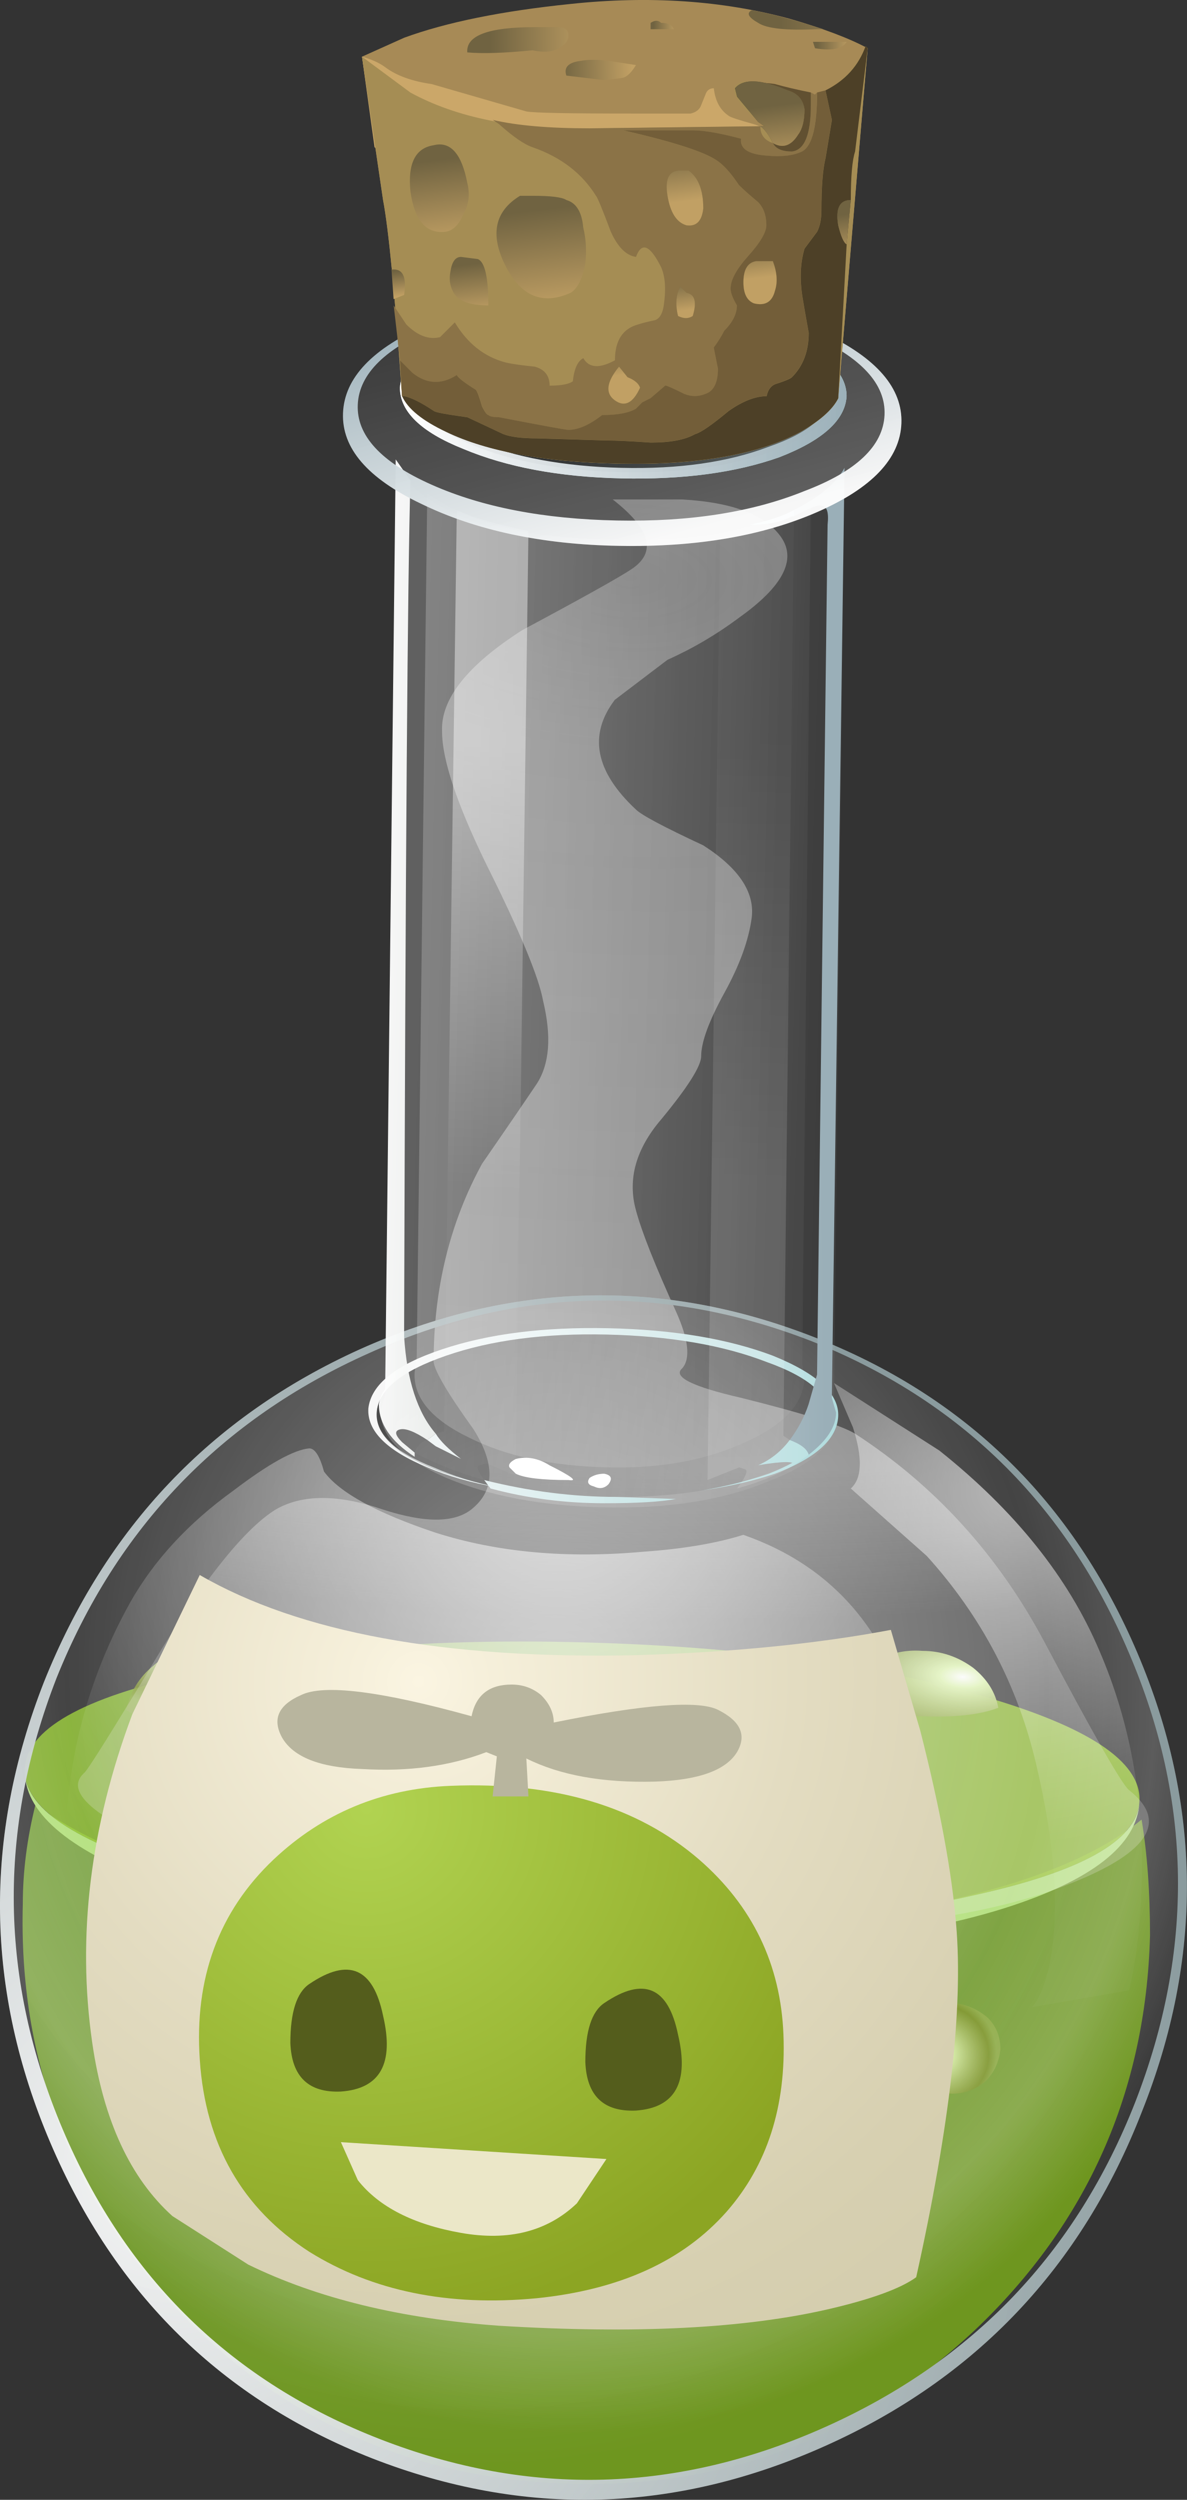 <?xml version="1.0" encoding="UTF-8" standalone="no"?>
<!-- Generator: Adobe Illustrator 15.1.0, SVG Export Plug-In . SVG Version: 6.00 Build 0)  -->
<svg
    xmlns:inkscape="http://www.inkscape.org/namespaces/inkscape"
    xmlns:rdf="http://www.w3.org/1999/02/22-rdf-syntax-ns#"
    xmlns="http://www.w3.org/2000/svg"
    xmlns:cc="http://creativecommons.org/ns#"
    xmlns:dc="http://purl.org/dc/elements/1.1/"
    xmlns:sodipodi="http://sodipodi.sourceforge.net/DTD/sodipodi-0.dtd"
    id="flash0.ai"
    sodipodi:docname="_svgclean2.svg"
    xml:space="preserve"
    viewBox="0 0 22.534 47.417"
    version="1.1"
    y="0px"
    x="0px"
    inkscape:version="0.48.3.1 r9886"
  ><rect x="0" y="0" width="22.534" height="47.417" fill="#333333" stroke="none"/><sodipodi:namedview
      id="namedview491"
      bordercolor="#666666"
      inkscape:pageshadow="2"
      guidetolerance="10"
      pagecolor="#ffffff"
      gridtolerance="10"
      inkscape:window-maximized="0"
      inkscape:zoom="3.979764"
      objecttolerance="10"
      borderopacity="1"
      inkscape:current-layer="flash0.ai"
      inkscape:cx="11.277261"
      inkscape:cy="29.661"
      inkscape:window-y="0"
      inkscape:window-x="0"
      inkscape:window-width="785"
      showgrid="false"
      inkscape:pageopacity="0"
      inkscape:window-height="645"
  />
<g
      id="g3"
      transform="translate(-15.173 -11.894)"
    >
	<g
        id="g5"
      >
			<radialGradient
          id="SVGID_1_"
          gradientUnits="userSpaceOnUse"
          cy="65.092"
          cx="1112.7"
          gradientTransform="matrix(.329 .729 .729 -.329 -389.3 -745.31)"
          r="18.043"
        >
			<stop
            id="stop8"
            style="stop-color:#B6EE8D;stop-opacity:.667"
            offset="0"
        />
			<stop
            id="stop10"
            style="stop-color:#74A414;stop-opacity:.847"
            offset=".988"
        />
		</radialGradient
      >
		<path
          id="path12"
          style="fill-rule:evenodd;fill:url(#SVGID_1_)"
          inkscape:connector-curvature="0"
          d="m32.645 48.048c1.921-0.373 3.32-0.92 4.2-1.64 0.107 0.64 0.16 1.373 0.16 2.2-0.08 2.959-1.187 5.452-3.32 7.479-2.16 2.026-4.72 3-7.68 2.92s-5.453-1.187-7.48-3.32c-2.027-2.16-3-4.721-2.919-7.68 0-0.614 0.08-1.24 0.24-1.88 0.907 0.666 2.266 1.227 4.08 1.68 1.867 0.453 3.92 0.707 6.16 0.76 2.426 0.054 4.612-0.119 6.559-0.519z"
      />
			<radialGradient
          id="SVGID_2_"
          gradientUnits="userSpaceOnUse"
          cy="42.211"
          cx="1109.4"
          gradientTransform="matrix(.314 .736 .701 -.332 -354.47 -759.59)"
          r="13.838"
        >
			<stop
            id="stop15"
            style="stop-color:#92D42E;stop-opacity:.667"
            offset="0"
        />
			<stop
            id="stop17"
            style="stop-color:#98CB2C;stop-opacity:.847"
            offset=".988"
        />
		</radialGradient
      >
		<path
          id="path19"
          style="fill-rule:evenodd;fill:url(#SVGID_2_)"
          inkscape:connector-curvature="0"
          d="m36.805 46.048c-0.026 0.746-1.08 1.346-3.16 1.8-2.079 0.479-4.586 0.68-7.52 0.601-2.933-0.081-5.414-0.414-7.44-1-2.053-0.587-3.066-1.254-3.04-2 0.027-0.747 1.08-1.348 3.16-1.801 2.08-0.48 4.573-0.68 7.48-0.6 2.934 0.08 5.426 0.413 7.48 1 2.053 0.587 3.067 1.253 3.04 2z"
      />
		<path
          id="path21"
          style="fill-rule:evenodd;fill:#b1df79"
          inkscape:connector-curvature="0"
          d="m33.645 47.848c2.044-0.446 3.098-1.032 3.16-1.76-0.053 0.809-0.906 1.475-2.56 2-1.947 0.613-4.601 0.866-7.96 0.76-3.387-0.08-6.066-0.48-8.04-1.2-1.707-0.621-2.574-1.327-2.6-2.12 0.042 0.714 1.056 1.354 3.04 1.921 2.026 0.586 4.507 0.919 7.44 1 2.934 0.078 5.44-0.122 7.52-0.601z"
      />
		<g
          id="g23"
        >
				<radialGradient
            id="SVGID_3_"
            gradientUnits="userSpaceOnUse"
            cy="-115.15"
            cx="1116.2"
            gradientTransform="matrix(.208 .772 .772 -.208 -116.47 -836.07)"
            r="2.304"
          >
				<stop
              id="stop26"
              style="stop-color:#FFFFFF"
              offset="0"
          />
				<stop
              id="stop28"
              style="stop-color:#DCF3AD"
              offset=".165"
          />
				<stop
              id="stop30"
              style="stop-color:#778D1E;stop-opacity:.847"
              offset=".859"
          />
				<stop
              id="stop32"
              style="stop-color:#8BA83F;stop-opacity:.847"
              offset="1"
          />
			</radialGradient
        >
			<path
            id="path34"
            style="fill-rule:evenodd;fill:url(#SVGID_3_)"
            inkscape:connector-curvature="0"
            d="m28.725 50.567c0 0.373-0.146 0.707-0.439 1-0.32 0.267-0.68 0.387-1.08 0.36-0.427-0.027-0.773-0.174-1.04-0.44-0.293-0.294-0.44-0.626-0.44-1 0.027-0.399 0.187-0.733 0.48-1 0.293-0.266 0.653-0.387 1.08-0.359 0.399 0 0.746 0.146 1.039 0.439 0.293 0.268 0.427 0.6 0.4 1z"
        />
				<radialGradient
            id="SVGID_4_"
            gradientUnits="userSpaceOnUse"
            cy="-104.87"
            cx="1111.6"
            gradientTransform="matrix(.208 .772 .772 -.208 -132.32 -831.72)"
            r="1.346"
          >
				<stop
              id="stop37"
              style="stop-color:#FFFFFF"
              offset="0"
          />
				<stop
              id="stop39"
              style="stop-color:#DCF3AD"
              offset=".165"
          />
				<stop
              id="stop41"
              style="stop-color:#778D1E;stop-opacity:.847"
              offset=".859"
          />
				<stop
              id="stop43"
              style="stop-color:#8BA83F;stop-opacity:.847"
              offset="1"
          />
			</radialGradient
        >
			<path
            id="path45"
            style="fill-rule:evenodd;fill:url(#SVGID_4_)"
            inkscape:connector-curvature="0"
            d="m18.805 49.048c0 0.24-0.094 0.439-0.28 0.6-0.16 0.16-0.373 0.227-0.64 0.2-0.24 0-0.439-0.08-0.6-0.239-0.16-0.188-0.24-0.387-0.24-0.601s0.093-0.399 0.28-0.56c0.16-0.16 0.374-0.24 0.641-0.24 0.24 0 0.44 0.08 0.6 0.24 0.159 0.187 0.239 0.387 0.239 0.6z"
        />
				<radialGradient
            id="SVGID_5_"
            gradientUnits="userSpaceOnUse"
            cy="-109.78"
            cx="1112.4"
            gradientTransform="matrix(.208 .772 .772 -.208 -124.74 -833.76)"
            r="1.346"
          >
				<stop
              id="stop48"
              style="stop-color:#FFFFFF"
              offset="0"
          />
				<stop
              id="stop50"
              style="stop-color:#DCF3AD"
              offset=".165"
          />
				<stop
              id="stop52"
              style="stop-color:#778D1E;stop-opacity:.847"
              offset=".859"
          />
				<stop
              id="stop54"
              style="stop-color:#8BA83F;stop-opacity:.847"
              offset="1"
          />
			</radialGradient
        >
			<path
            id="path56"
            style="fill-rule:evenodd;fill:url(#SVGID_5_)"
            inkscape:connector-curvature="0"
            d="m22.805 48.647c-0.026 0.214-0.12 0.4-0.28 0.561-0.187 0.159-0.4 0.24-0.64 0.24-0.24-0.027-0.439-0.121-0.6-0.281-0.187-0.159-0.267-0.359-0.24-0.6 0-0.213 0.093-0.4 0.28-0.56 0.16-0.16 0.36-0.24 0.6-0.24 0.241 0.026 0.454 0.12 0.641 0.28 0.159 0.161 0.239 0.361 0.239 0.6z"
        />
				<radialGradient
            id="SVGID_6_"
            gradientUnits="userSpaceOnUse"
            cy="-118.17"
            cx="1112"
            gradientTransform="matrix(.208 .772 .772 -.208 -111.78 -837.25)"
            r="1.346"
          >
				<stop
              id="stop59"
              style="stop-color:#FFFFFF"
              offset="0"
          />
				<stop
              id="stop61"
              style="stop-color:#DCF3AD"
              offset=".165"
          />
				<stop
              id="stop63"
              style="stop-color:#778D1E;stop-opacity:.847"
              offset=".859"
          />
				<stop
              id="stop65"
              style="stop-color:#8BA83F;stop-opacity:.847"
              offset="1"
          />
			</radialGradient
        >
			<path
            id="path67"
            style="fill-rule:evenodd;fill:url(#SVGID_6_)"
            inkscape:connector-curvature="0"
            d="m29.205 46.608c-0.026 0.213-0.12 0.399-0.28 0.559-0.187 0.16-0.4 0.241-0.64 0.241s-0.44-0.081-0.601-0.241c-0.187-0.186-0.267-0.386-0.239-0.6 0-0.24 0.093-0.439 0.279-0.6 0.16-0.16 0.36-0.227 0.6-0.2 0.241 0 0.454 0.08 0.641 0.24 0.16 0.16 0.24 0.36 0.24 0.601z"
        />
				<radialGradient
            id="SVGID_7_"
            gradientUnits="userSpaceOnUse"
            cy="-106.43"
            cx="1117.9"
            gradientTransform="matrix(.209 .772 .772 -.209 -130.01 -832.67)"
            r="2.292"
          >
				<stop
              id="stop70"
              style="stop-color:#FFFFFF"
              offset="0"
          />
				<stop
              id="stop72"
              style="stop-color:#DCF3AD"
              offset=".165"
          />
				<stop
              id="stop74"
              style="stop-color:#778D1E;stop-opacity:.847"
              offset=".859"
          />
				<stop
              id="stop76"
              style="stop-color:#8BA83F;stop-opacity:.847"
              offset="1"
          />
			</radialGradient
        >
			<path
            id="path78"
            style="fill-rule:evenodd;fill:url(#SVGID_7_)"
            inkscape:connector-curvature="0"
            d="m23.525 53.208c0 0.373-0.146 0.692-0.44 0.959-0.293 0.268-0.653 0.4-1.08 0.4-0.427-0.026-0.773-0.174-1.04-0.44-0.293-0.293-0.427-0.626-0.4-1 0-0.399 0.146-0.733 0.44-1 0.293-0.266 0.653-0.387 1.08-0.359 0.4 0 0.747 0.146 1.04 0.44 0.293 0.267 0.427 0.6 0.4 1z"
        />
				<radialGradient
            id="SVGID_8_"
            gradientUnits="userSpaceOnUse"
            cy="-118.27"
            cx="1119.1"
            gradientTransform="matrix(.211 .772 .772 -.211 -111.83 -838.03)"
            r="1.374"
          >
				<stop
              id="stop81"
              style="stop-color:#FFFFFF"
              offset="0"
          />
				<stop
              id="stop83"
              style="stop-color:#DCF3AD"
              offset=".165"
          />
				<stop
              id="stop85"
              style="stop-color:#778D1E;stop-opacity:.847"
              offset=".859"
          />
				<stop
              id="stop87"
              style="stop-color:#8BA83F;stop-opacity:.847"
              offset="1"
          />
			</radialGradient
        >
			<path
            id="path89"
            style="fill-rule:evenodd;fill:url(#SVGID_8_)"
            inkscape:connector-curvature="0"
            d="m34.165 50.768c-0.027 0.24-0.12 0.44-0.28 0.6-0.187 0.16-0.4 0.24-0.64 0.24-0.267-0.026-0.479-0.12-0.64-0.28-0.188-0.16-0.268-0.36-0.24-0.6 0-0.24 0.093-0.44 0.279-0.6 0.16-0.16 0.374-0.24 0.641-0.24 0.239 0.026 0.453 0.12 0.64 0.279 0.16 0.16 0.24 0.36 0.24 0.601z"
        />
				<radialGradient
            id="SVGID_9_"
            gradientUnits="userSpaceOnUse"
            cy="-459.56"
            cx="1005.4"
            gradientTransform="matrix(-.053 .798 1.348 .106 691.69 -710.76)"
            r="1.892"
          >
				<stop
              id="stop92"
              style="stop-color:#FFFFFF"
              offset="0"
          />
				<stop
              id="stop94"
              style="stop-color:#DCF3AD"
              offset=".165"
          />
				<stop
              id="stop96"
              style="stop-color:#778D1E;stop-opacity:.847"
              offset=".859"
          />
				<stop
              id="stop98"
              style="stop-color:#8BA83F;stop-opacity:.847"
              offset="1"
          />
			</radialGradient
        >
			<path
            id="path100"
            style="fill-rule:evenodd;fill:url(#SVGID_9_)"
            inkscape:connector-curvature="0"
            d="m18.925 44.688c-0.533 0-0.987-0.12-1.359-0.36 0.08-0.346 0.253-0.626 0.52-0.84 0.267-0.239 0.573-0.347 0.92-0.32s0.64 0.16 0.879 0.4c0.268 0.268 0.414 0.573 0.44 0.92-0.32 0.159-0.787 0.226-1.4 0.2z"
        />
				<radialGradient
            id="SVGID_10_"
            gradientUnits="userSpaceOnUse"
            cy="-472.95"
            cx="1006.5"
            gradientTransform="matrix(-.054 .798 1.353 .108 722.64 -706.74)"
            r="1.478"
          >
				<stop
              id="stop103"
              style="stop-color:#FFFFFF"
              offset="0"
          />
				<stop
              id="stop105"
              style="stop-color:#DCF3AD"
              offset=".165"
          />
				<stop
              id="stop107"
              style="stop-color:#778D1E;stop-opacity:.847"
              offset=".859"
          />
				<stop
              id="stop109"
              style="stop-color:#8BA83F;stop-opacity:.847"
              offset="1"
          />
			</radialGradient
        >
			<path
            id="path111"
            style="fill-rule:evenodd;fill:url(#SVGID_10_)"
            inkscape:connector-curvature="0"
            d="m28.285 46.567c-0.507-0.026-0.854-0.133-1.04-0.319 0.053-0.267 0.187-0.48 0.399-0.64 0.188-0.188 0.414-0.268 0.68-0.241 0.268 0 0.508 0.094 0.721 0.28 0.213 0.214 0.334 0.467 0.36 0.761-0.426 0.107-0.8 0.159-1.12 0.159z"
        />
				<radialGradient
            id="SVGID_11_"
            gradientUnits="userSpaceOnUse"
            cy="-468.81"
            cx="1007.3"
            gradientTransform="matrix(-.054 .798 1.347 .109 710.92 -706.87)"
            r="2.205"
          >
				<stop
              id="stop114"
              style="stop-color:#FFFFFF"
              offset="0"
          />
				<stop
              id="stop116"
              style="stop-color:#DCF3AD"
              offset=".165"
          />
				<stop
              id="stop118"
              style="stop-color:#778D1E;stop-opacity:.847"
              offset=".859"
          />
				<stop
              id="stop120"
              style="stop-color:#8BA83F;stop-opacity:.847"
              offset="1"
          />
			</radialGradient
        >
			<path
            id="path122"
            style="fill-rule:evenodd;fill:url(#SVGID_11_)"
            inkscape:connector-curvature="0"
            d="m24.565 47.808c-0.8-0.026-1.333-0.173-1.6-0.44 0.106-0.399 0.306-0.732 0.6-1 0.319-0.267 0.667-0.386 1.04-0.359 0.427 0.026 0.787 0.187 1.08 0.479 0.293 0.294 0.467 0.653 0.52 1.08-0.373 0.186-0.92 0.267-1.64 0.24z"
        />
				<radialGradient
            id="SVGID_12_"
            gradientUnits="userSpaceOnUse"
            cy="-486.33"
            cx="1005.3"
            gradientTransform="matrix(-.06 .798 1.716 .13 928.32 -695.3)"
            r="1.555"
          >
				<stop
              id="stop125"
              style="stop-color:#FFFFFF"
              offset="0"
          />
				<stop
              id="stop127"
              style="stop-color:#DCF3AD"
              offset=".165"
          />
				<stop
              id="stop129"
              style="stop-color:#778D1E;stop-opacity:.847"
              offset=".859"
          />
				<stop
              id="stop131"
              style="stop-color:#8BA83F;stop-opacity:.847"
              offset="1"
          />
			</radialGradient
        >
			<path
            id="path133"
            style="fill-rule:evenodd;fill:url(#SVGID_12_)"
            inkscape:connector-curvature="0"
            d="m31.725 43.448c0.294-0.188 0.613-0.267 0.96-0.24 0.347 0 0.667 0.106 0.96 0.319 0.267 0.214 0.427 0.467 0.48 0.761-0.347 0.133-0.84 0.187-1.48 0.16-0.64 0-1.12-0.107-1.439-0.32 0.079-0.293 0.252-0.52 0.519-0.68z"
        />
		</g
      >
	</g
    >
		<radialGradient
        id="SVGID_13_"
        gradientUnits="userSpaceOnUse"
        cy="-433.26"
        cx="1e3"
        gradientTransform="matrix(-.025 .8 1.565 .049 730.18 -755.92)"
        r="24.65"
      >
		<stop
          id="stop136"
          style="stop-color:#FFFFFF;stop-opacity:.259"
          offset="0"
      />
		<stop
          id="stop138"
          style="stop-color:#EBEBEB;stop-opacity:.369"
          offset=".165"
      />
		<stop
          id="stop140"
          style="stop-color:#E0E0E0;stop-opacity:.459"
          offset=".859"
      />
		<stop
          id="stop142"
          style="stop-color:#EDEDED;stop-opacity:.228"
          offset="1"
      />
	</radialGradient
    >
	<path
        id="path144"
        style="fill-rule:evenodd;fill:url(#SVGID_13_)"
        inkscape:connector-curvature="0"
        d="m31.405 39.088c1.52 0.986 2.72 2.306 3.6 3.96 0.933 1.76 1.467 2.693 1.601 2.8 0.746 0.587 0.387 1.174-1.081 1.761-1.759 0.719-4.479 1.026-8.159 0.919-3.6-0.079-6.467-0.546-8.6-1.399-1.734-0.693-2.4-1.227-2-1.601 0.053-0.026 0.546-0.813 1.479-2.36 0.88-1.413 1.6-2.293 2.16-2.64 0.506-0.293 1.187-0.293 2.04 0 0.826 0.267 1.4 0.254 1.72-0.04 0.4-0.347 0.4-0.84 0-1.479-0.48-0.667-0.734-1.094-0.76-1.28 0-1.387 0.306-2.64 0.919-3.76 0.534-0.773 0.88-1.28 1.041-1.52 0.24-0.374 0.28-0.894 0.12-1.561-0.08-0.453-0.44-1.32-1.08-2.6-0.56-1.147-0.84-1.987-0.84-2.521-0.027-0.613 0.479-1.253 1.52-1.919 1.146-0.613 1.84-1 2.08-1.16 0.479-0.32 0.359-0.76-0.36-1.32h1.32c0.96 0.054 1.586 0.294 1.88 0.72 0.293 0.427 0.026 0.934-0.8 1.521-0.427 0.319-0.881 0.586-1.36 0.8l-1 0.759c-0.507 0.667-0.373 1.36 0.4 2.081 0.106 0.106 0.533 0.333 1.279 0.68 0.667 0.427 0.974 0.88 0.921 1.36-0.054 0.426-0.227 0.907-0.521 1.439-0.293 0.534-0.44 0.934-0.44 1.2 0 0.187-0.253 0.587-0.76 1.2-0.479 0.56-0.64 1.134-0.479 1.72 0.106 0.4 0.36 1.04 0.76 1.92 0.24 0.533 0.28 0.894 0.12 1.08-0.188 0.16 0.187 0.347 1.12 0.561 1.173 0.292 1.893 0.519 2.16 0.679z"
    />
	<g
        id="g146"
      >
			<radialGradient
          id="SVGID_14_"
          gradientUnits="userSpaceOnUse"
          cy="-254.63"
          cx="1085.5"
          gradientTransform="matrix(.109 .792 .726 -.1 92.288 -841.4)"
          r="17.867"
        >
			<stop
            id="stop149"
            style="stop-color:#FFFFFF;stop-opacity:.478"
            offset="0"
        />
			<stop
            id="stop151"
            style="stop-color:#FFFFFF;stop-opacity:.082"
            offset=".71"
        />
			<stop
            id="stop153"
            style="stop-color:#FFFFFF;stop-opacity:.2"
            offset=".867"
        />
			<stop
            id="stop155"
            style="stop-color:#FFFFFF;stop-opacity:.028"
            offset="1"
        />
		</radialGradient
      >
		<path
          id="path157"
          style="fill-rule:evenodd;fill:url(#SVGID_14_)"
          inkscape:connector-curvature="0"
          d="m36.766 43.248c1.227 2.88 1.253 5.786 0.079 8.719-1.146 2.934-3.146 5.041-6 6.32-2.853 1.28-5.72 1.36-8.6 0.24-2.853-1.119-4.893-3.119-6.12-6-1.227-2.88-1.267-5.786-0.12-8.72 1.173-2.934 3.173-5.04 6-6.319 2.853-1.28 5.719-1.36 8.6-0.24 2.879 1.119 4.933 3.119 6.161 6z"
      />
			<radialGradient
          id="SVGID_15_"
          gradientUnits="userSpaceOnUse"
          cy="1053"
          cx="-389.17"
          gradientTransform="matrix(.607 -.522 -.522 -.607 804.38 489.08)"
          r="24.783"
        >
			<stop
            id="stop160"
            style="stop-color:#FFFFFF;stop-opacity:.949"
            offset="0"
        />
			<stop
            id="stop162"
            style="stop-color:#8A9B9E"
            offset="1"
        />
		</radialGradient
      >
		<path
          id="path164"
          style="fill-rule:evenodd;fill:url(#SVGID_15_)"
          inkscape:connector-curvature="0"
          d="m30.605 37.248c2.879 1.119 4.933 3.119 6.16 6 1.227 2.88 1.253 5.786 0.079 8.719-1.146 2.934-3.146 5.041-6 6.32-2.853 1.28-5.72 1.36-8.6 0.24-2.853-1.119-4.893-3.119-6.12-6-1.227-2.88-1.267-5.786-0.12-8.72 1.173-2.934 3.173-5.04 6-6.319 2.854-1.28 5.721-1.36 8.601-0.24zm6 6c-1.2-2.827-3.214-4.8-6.04-5.92-2.827-1.094-5.627-1.014-8.4 0.239-2.8 1.254-4.773 3.307-5.92 6.16-1.12 2.881-1.08 5.733 0.12 8.56s3.213 4.787 6.04 5.88c2.827 1.094 5.64 1.015 8.439-0.239s4.761-3.307 5.88-6.16c1.121-2.88 1.081-5.72-0.119-8.52z"
      />
			<radialGradient
          id="SVGID_16_"
          gradientUnits="userSpaceOnUse"
          cy="-183.76"
          cx="1087.4"
          gradientTransform="matrix(.161 .784 .888 -.147 13.898 -839.16)"
          r="12.787"
        >
			<stop
            id="stop167"
            style="stop-color:#FFFFFF;stop-opacity:.588"
            offset="0"
        />
			<stop
            id="stop169"
            style="stop-color:#FFFFFF;stop-opacity:0"
            offset="1"
        />
		</radialGradient
      >
		<path
          id="path171"
          style="fill-rule:evenodd;fill:url(#SVGID_16_)"
          inkscape:connector-curvature="0"
          d="m32.565 44.968c0.213 1.014 0.253 1.973 0.119 2.88l-0.079 1.319c-0.214 0.987-0.641 1.814-1.281 2.48-2.105 2.134-6.119 2.214-12.039 0.24-1.733-0.587-2.68-1.986-2.84-4.2-0.134-1.92 0.266-3.72 1.2-5.399 0.453-0.801 1.107-1.507 1.96-2.121 0.666-0.506 1.146-0.773 1.439-0.8 0.107 0 0.2 0.147 0.28 0.44 0.294 0.4 1 0.786 2.12 1.16 1.174 0.373 2.493 0.493 3.96 0.359 0.747-0.053 1.373-0.16 1.88-0.319 1.761 0.614 2.854 1.933 3.281 3.961z"
      />
			<radialGradient
          id="SVGID_17_"
          gradientUnits="userSpaceOnUse"
          cy="-194.32"
          cx="1096.4"
          gradientTransform="matrix(.161 .784 .867 -.178 26.422 -854.05)"
          r="8.396"
        >
			<stop
            id="stop174"
            style="stop-color:#FFFFFF;stop-opacity:.62"
            offset="0"
        />
			<stop
            id="stop176"
            style="stop-color:#FFFFFF;stop-opacity:.028"
            offset="1"
        />
		</radialGradient
      >
		<path
          id="path178"
          style="fill-rule:evenodd;fill:url(#SVGID_17_)"
          inkscape:connector-curvature="0"
          d="m31.324 40.128c0.214-0.188 0.228-0.574 0.041-1.16l-0.36-0.84 2 1.28c1.44 1.146 2.453 2.413 3.04 3.8 0.587 1.359 0.854 2.84 0.8 4.439-0.026 0.801-0.106 1.467-0.239 2l-1.84 0.32c0.159-0.187 0.279-0.507 0.359-0.96 0.16-0.96 0.066-2.173-0.28-3.641-0.347-1.493-1.04-2.813-2.079-3.959l-1.442-1.279z"
      />
			<linearGradient
          id="SVGID_18_"
          y2="815.59"
          gradientUnits="userSpaceOnUse"
          x2="756.21"
          gradientTransform="matrix(.745 .292 -.292 .745 -294.35 -788.1)"
          y1="815.59"
          x1="745.74"
        >
			<stop
            id="stop181"
            style="stop-color:#FFFFFF;stop-opacity:.949"
            offset="0"
        />
			<stop
            id="stop183"
            style="stop-color:#ABD9DB"
            offset="1"
        />
		</linearGradient
      >
		<path
          id="path185"
          style="fill-rule:evenodd;fill:url(#SVGID_18_)"
          inkscape:connector-curvature="0"
          d="m31.085 38.768c-0.026 0.427-0.427 0.786-1.2 1.08-0.419 0.14-0.885 0.246-1.4 0.319 0.468-0.079 0.895-0.186 1.281-0.319 0.746-0.294 1.133-0.64 1.159-1.04 0.027-0.426-0.373-0.786-1.2-1.08-0.826-0.319-1.84-0.493-3.04-0.52-1.173-0.026-2.187 0.106-3.04 0.4-0.853 0.293-1.293 0.652-1.32 1.079-0.026 0.4 0.333 0.747 1.081 1.04 0.36 0.16 0.766 0.287 1.219 0.381-0.502-0.086-0.948-0.213-1.34-0.381-0.773-0.319-1.146-0.693-1.119-1.119 0.053-0.454 0.52-0.827 1.4-1.12 0.879-0.294 1.933-0.427 3.159-0.4 1.228 0.026 2.268 0.2 3.12 0.521 0.853 0.345 1.266 0.732 1.24 1.159z"
      />
			<linearGradient
          id="SVGID_19_"
          y2="920.14"
          gradientUnits="userSpaceOnUse"
          x2="623.51"
          gradientTransform="matrix(.78 .176 -.176 .78 -294.35 -788.1)"
          y1="920.14"
          x1="614.18"
        >
			<stop
            id="stop188"
            style="stop-color:#000000;stop-opacity:.247"
            offset="0"
        />
			<stop
            id="stop190"
            style="stop-color:#000000;stop-opacity:.028"
            offset="1"
        />
		</linearGradient
      >
		<path
          id="path192"
          style="fill-rule:evenodd;fill:url(#SVGID_19_)"
          inkscape:connector-curvature="0"
          d="m30.925 38.808c-0.026 0.427-0.467 0.786-1.319 1.08-0.827 0.294-1.84 0.427-3.04 0.4s-2.213-0.188-3.041-0.48c-0.827-0.32-1.227-0.693-1.2-1.12s0.467-0.786 1.32-1.079c0.853-0.294 1.866-0.427 3.04-0.4 1.2 0.026 2.214 0.2 3.04 0.52 0.827 0.292 1.227 0.653 1.2 1.079z"
      />
	</g
    >
	<g
        id="g194"
      >
			<linearGradient
          id="SVGID_20_"
          y2="129.42"
          gradientUnits="userSpaceOnUse"
          x2="-1075.7"
          gradientTransform="matrix(-.205 -.773 .773 -.205 -294.35 -788.1)"
          y1="129.42"
          x1="-1082.5"
        >
			<stop
            id="stop197"
            style="stop-color:#FFFFFF;stop-opacity:.22"
            offset="0"
        />
			<stop
            id="stop199"
            style="stop-color:#FFFFFF;stop-opacity:.028"
            offset="1"
        />
		</linearGradient
      >
		<path
          id="path201"
          style="fill-rule:evenodd;fill:url(#SVGID_20_)"
          inkscape:connector-curvature="0"
          d="m32.285 19.928c-0.027 0.667-0.561 1.227-1.601 1.681-1.04 0.453-2.293 0.667-3.76 0.64-1.466-0.026-2.72-0.293-3.759-0.8-1.013-0.48-1.507-1.053-1.48-1.72 0.026-0.667 0.56-1.227 1.6-1.68s2.307-0.667 3.8-0.64c1.467 0.053 2.707 0.32 3.72 0.8 1.013 0.479 1.507 1.053 1.48 1.719zm-2.32 0.64c0.827-0.32 1.254-0.707 1.28-1.16 0-0.427-0.4-0.813-1.2-1.16-0.826-0.32-1.826-0.507-3-0.56-1.173-0.026-2.173 0.121-3 0.44-0.827 0.294-1.253 0.667-1.28 1.12 0 0.453 0.4 0.84 1.2 1.16 0.827 0.346 1.827 0.533 3 0.56s2.173-0.107 3-0.4z"
      />
			<linearGradient
          id="SVGID_21_"
          y2="1012.3"
          gradientUnits="userSpaceOnUse"
          x2="434.33"
          gradientTransform="matrix(.8 .021 -.021 .8 -294.35 -788.1)"
          y1="1012.3"
          x1="423.3"
        >
			<stop
            id="stop204"
            style="stop-color:#FFFFFF;stop-opacity:.22"
            offset="0"
        />
			<stop
            id="stop206"
            style="stop-color:#FFFFFF;stop-opacity:.028"
            offset="1"
        />
		</linearGradient
      >
		<path
          id="path208"
          style="fill-rule:evenodd;fill:url(#SVGID_21_)"
          inkscape:connector-curvature="0"
          d="m31.005 38.487 0.04 0.32c-0.026 0.48-0.467 0.88-1.32 1.2-0.854 0.347-1.88 0.507-3.08 0.479-1.173-0.026-2.173-0.213-3-0.56-0.853-0.374-1.266-0.8-1.24-1.28l0.08-0.32 0.24-17.639c0.16 0.427 0.627 0.787 1.4 1.08 0.8 0.294 1.734 0.454 2.8 0.48 1.04 0.027 1.974-0.107 2.8-0.4 0.8-0.267 1.294-0.6 1.48-1l-0.2 17.64z"
      />
			<linearGradient
          id="SVGID_22_"
          y2="1012.3"
          gradientUnits="userSpaceOnUse"
          x2="433.17"
          gradientTransform="matrix(.8 .021 -.021 .8 -294.35 -788.1)"
          y1="1012.3"
          x1="423.64"
        >
			<stop
            id="stop211"
            style="stop-color:#FFFFFF;stop-opacity:.22"
            offset="0"
        />
			<stop
            id="stop213"
            style="stop-color:#FFFFFF;stop-opacity:.028"
            offset="1"
        />
		</linearGradient
      >
		<path
          id="path215"
          style="fill-rule:evenodd;fill:url(#SVGID_22_)"
          inkscape:connector-curvature="0"
          d="m30.565 21.368-0.16 16.4 0.04 0.28c-0.027 0.479-0.4 0.88-1.121 1.2-0.746 0.346-1.626 0.506-2.64 0.479-1.04-0.026-1.906-0.213-2.6-0.561-0.72-0.346-1.066-0.759-1.04-1.239l0.04-0.28 0.2-16.399c0.8 0.587 2 0.88 3.6 0.88 1.6 0.053 2.827-0.2 3.681-0.76z"
      />
		<g
          id="g217"
        >
				<linearGradient
            id="SVGID_23_"
            y2="1024.1"
            gradientUnits="userSpaceOnUse"
            x2="434.81"
            gradientTransform="matrix(.8 .022 -.022 .8 -294.35 -788.1)"
            y1="1024.1"
            x1="423.98"
          >
				<stop
              id="stop220"
              style="stop-color:#FFFFFF;stop-opacity:.949"
              offset="0"
          />
				<stop
              id="stop222"
              style="stop-color:#ABD9DB"
              offset="1"
          />
			</linearGradient
        >
			<path
            id="path224"
            style="fill-rule:evenodd;fill:url(#SVGID_23_)"
            inkscape:connector-curvature="0"
            d="m28.005 40.327c-0.294 0.055-0.747 0.081-1.36 0.081-0.747 0-1.466-0.094-2.16-0.28l-0.12-0.16c0.853 0.214 1.693 0.32 2.52 0.32l1.12 0.039z"
        />
				<linearGradient
            id="SVGID_24_"
            y2="1012"
            gradientUnits="userSpaceOnUse"
            x2="435.11"
            gradientTransform="matrix(.8 .021 -.021 .8 -294.35 -788.1)"
            y1="1012"
            x1="422.58"
          >
				<stop
              id="stop227"
              style="stop-color:#FFFFFF;stop-opacity:.949"
              offset="0"
          />
				<stop
              id="stop229"
              style="stop-color:#809C89"
              offset="1"
          />
			</linearGradient
        >
			<path
            id="path231"
            style="fill-rule:evenodd;fill:url(#SVGID_24_)"
            inkscape:connector-curvature="0"
            d="m22.685 20.608 0.28 0.4c-0.054 1.787-0.094 7.133-0.12 16.04v0.2c0.053 0.826 0.253 1.439 0.6 1.84l-0.16 0.12c-0.24-0.16-0.413-0.227-0.52-0.2-0.107 0.026-0.094 0.106 0.04 0.24l0.24 0.2v0.079c-0.453-0.293-0.68-0.626-0.68-1 0.027-0.134 0.066-0.227 0.12-0.279l0.2-17.64z"
        />
				<linearGradient
            id="SVGID_25_"
            y2="1025.7"
            gradientUnits="userSpaceOnUse"
            x2="398.72"
            gradientTransform="matrix(.8 -.006 .006 .8 -294.35 -788.1)"
            y1="1025.7"
            x1="388.27"
          >
				<stop
              id="stop234"
              style="stop-color:#FFFFFF;stop-opacity:.949"
              offset="0"
          />
				<stop
              id="stop236"
              style="stop-color:#9AAFB8"
              offset="1"
          />
			</linearGradient
        >
			<path
            id="path238"
            style="fill-rule:evenodd;fill:url(#SVGID_25_)"
            inkscape:connector-curvature="0"
            d="m30.245 21.568c0.479-0.24 0.8-0.506 0.96-0.8l-0.24 17.641 0.08 0.279c0 0.267-0.174 0.534-0.521 0.8-0.026-0.105-0.146-0.199-0.359-0.279 0.159-0.214 0.28-0.44 0.359-0.681l0.16-0.56 0.2-16.12c0.026-0.24-0.014-0.36-0.119-0.36-0.055-0.027-0.228 0.04-0.521 0.2v-0.12z"
        />
				<linearGradient
            id="SVGID_26_"
            y2="-425.23"
            gradientUnits="userSpaceOnUse"
            x2="1017"
            gradientTransform="matrix(-.021 .8 -.8 -.021 -294.35 -788.1)"
            y1="-425.23"
            x1="1006.5"
          >
				<stop
              id="stop241"
              style="stop-color:#FFFFFF;stop-opacity:.42"
              offset="0"
          />
				<stop
              id="stop243"
              style="stop-color:#FFFFFF;stop-opacity:.028"
              offset="1"
          />
			</linearGradient
        >
			<path
            id="path245"
            style="fill-rule:evenodd;fill:url(#SVGID_26_)"
            inkscape:connector-curvature="0"
            d="m23.845 21.568c0.266 0.133 0.72 0.267 1.36 0.4l-0.24 17.6c-0.107 0.054-0.147 0.107-0.12 0.16l0.12 0.12v0.04l-0.56-0.24-0.121 0.04c-0.08 0-0.053 0.094 0.081 0.28-0.48-0.133-0.92-0.307-1.32-0.52 0.053-0.134 0.134-0.214 0.24-0.24l0.16 0.119 0.48 0.24c-0.24-0.186-0.4-0.346-0.48-0.479l0.16-0.04 0.24-17.48z"
        />
				<linearGradient
            id="SVGID_27_"
            y2="1023.5"
            gradientUnits="userSpaceOnUse"
            x2="433.75"
            gradientTransform="matrix(.8 .021 -.021 .8 -294.35 -788.1)"
            y1="1023.5"
            x1="423"
          >
				<stop
              id="stop248"
              style="stop-color:#FFFFFF;stop-opacity:.949"
              offset="0"
          />
				<stop
              id="stop250"
              style="stop-color:#ABD9DB"
              offset="1"
          />
			</linearGradient
        >
			<path
            id="path252"
            style="fill-rule:evenodd;fill:url(#SVGID_27_)"
            inkscape:connector-curvature="0"
            d="m23.445 39.327-0.16-0.119 0.16-0.12c0.08 0.134 0.24 0.294 0.48 0.479l-0.48-0.24z"
        />
				<linearGradient
            id="SVGID_28_"
            y2="-424.93"
            gradientUnits="userSpaceOnUse"
            x2="1021"
            gradientTransform="matrix(-.021 .8 -.8 -.021 -294.35 -788.1)"
            y1="-424.93"
            x1="1016.5"
          >
				<stop
              id="stop255"
              style="stop-color:#FFFFFF;stop-opacity:.42"
              offset="0"
          />
				<stop
              id="stop257"
              style="stop-color:#FFFFFF;stop-opacity:.028"
              offset="1"
          />
			</linearGradient
        >
			<path
            id="path259"
            style="fill-rule:evenodd;fill:url(#SVGID_28_)"
            inkscape:connector-curvature="0"
            d="m23.445 39.327-0.16-0.119 0.16-0.12c0.08 0.134 0.24 0.294 0.48 0.479l-0.48-0.24z"
        />
				<linearGradient
            id="SVGID_29_"
            y2="1017.5"
            gradientUnits="userSpaceOnUse"
            x2="405.04"
            gradientTransform="matrix(.8 0 0 .8 -294.35 -788.1)"
            y1="1028"
            x1="404.76"
          >
				<stop
              id="stop262"
              style="stop-color:#FFFFFF;stop-opacity:.137"
              offset="0"
          />
				<stop
              id="stop264"
              style="stop-color:#FFFFFF;stop-opacity:.028"
              offset="1"
          />
			</linearGradient
        >
			<path
            id="path266"
            style="fill-rule:evenodd;fill:url(#SVGID_29_)"
            inkscape:connector-curvature="0"
            d="m30.205 21.688h0.04l-0.2 17.44 0.12 0.08c-0.16 0.213-0.36 0.373-0.6 0.479 0.479-0.079 0.706-0.079 0.68 0-0.32 0.187-0.68 0.334-1.08 0.44 0.159-0.214 0.214-0.334 0.159-0.36l-0.119-0.04-0.6 0.24 0.239-18 0.561-0.12c0.347 0.001 0.614-0.052 0.8-0.159z"
        />
				<linearGradient
            id="SVGID_30_"
            y2="1001.3"
            gradientUnits="userSpaceOnUse"
            x2="433.83"
            gradientTransform="matrix(.8 .021 -.021 .8 -294.35 -788.1)"
            y1="1001.3"
            x1="422.25"
          >
				<stop
              id="stop269"
              style="stop-color:#FFFFFF"
              offset="0"
          />
				<stop
              id="stop271"
              style="stop-color:#ABD9DB"
              offset="1"
          />
			</linearGradient
        >
			<path
            id="path273"
            style="fill-rule:evenodd;fill:url(#SVGID_30_)"
            inkscape:connector-curvature="0"
            d="m30.245 21.568v0.12h-0.04c-0.187 0.107-0.453 0.16-0.8 0.16 0.373-0.08 0.654-0.173 0.84-0.28z"
        />
				<linearGradient
            id="SVGID_31_"
            y2="1014.5"
            gradientUnits="userSpaceOnUse"
            x2="405.16"
            gradientTransform="matrix(.8 0 0 .8 -294.35 -788.1)"
            y1="1019.1"
            x1="405.04"
          >
				<stop
              id="stop276"
              style="stop-color:#FFFFFF;stop-opacity:.137"
              offset="0"
          />
				<stop
              id="stop278"
              style="stop-color:#FFFFFF;stop-opacity:.028"
              offset="1"
          />
			</linearGradient
        >
			<path
            id="path280"
            style="fill-rule:evenodd;fill:url(#SVGID_31_)"
            inkscape:connector-curvature="0"
            d="m30.245 21.568v0.12h-0.04c-0.187 0.107-0.453 0.16-0.8 0.16 0.373-0.08 0.654-0.173 0.84-0.28z"
        />
				<linearGradient
            id="SVGID_32_"
            y2="1023.5"
            gradientUnits="userSpaceOnUse"
            x2="434.14"
            gradientTransform="matrix(.8 .021 -.021 .8 -294.35 -788.1)"
            y1="1023.5"
            x1="422.58"
          >
				<stop
              id="stop283"
              style="stop-color:#FFFFFF"
              offset="0"
          />
				<stop
              id="stop285"
              style="stop-color:#ABD9DB"
              offset="1"
          />
			</linearGradient
        >
			<path
            id="path287"
            style="fill-rule:evenodd;fill:url(#SVGID_32_)"
            inkscape:connector-curvature="0"
            d="m30.165 39.208c0.214 0.08 0.333 0.174 0.359 0.279l-0.279 0.2c0.026-0.079-0.2-0.079-0.68 0 0.24-0.106 0.44-0.266 0.6-0.479z"
        />
				<linearGradient
            id="SVGID_33_"
            y2="1027.6"
            gradientUnits="userSpaceOnUse"
            x2="405.7"
            gradientTransform="matrix(.8 0 0 .8 -294.35 -788.1)"
            y1="1032.1"
            x1="405.57"
          >
				<stop
              id="stop290"
              style="stop-color:#FFFFFF;stop-opacity:.137"
              offset="0"
          />
				<stop
              id="stop292"
              style="stop-color:#FFFFFF;stop-opacity:.028"
              offset="1"
          />
			</linearGradient
        >
			<path
            id="path294"
            style="fill-rule:evenodd;fill:url(#SVGID_33_)"
            inkscape:connector-curvature="0"
            d="m30.165 39.208c0.214 0.08 0.333 0.174 0.359 0.279l-0.279 0.2c0.026-0.079-0.2-0.079-0.68 0 0.24-0.106 0.44-0.266 0.6-0.479z"
        />
			<path
            id="path296"
            style="fill-rule:evenodd;fill:#ffffff"
            inkscape:connector-curvature="0"
            d="m24.845 39.728c-0.027-0.053 0.013-0.106 0.12-0.16 0.213-0.053 0.427-0.014 0.64 0.12 0.426 0.214 0.547 0.307 0.36 0.28-0.507 0-0.841-0.04-1-0.12l-0.12-0.12z"
        />
			<path
            id="path298"
            style="fill-rule:evenodd;fill:#ffffff"
            inkscape:connector-curvature="0"
            d="m26.445 40.088c-0.107-0.026-0.134-0.08-0.08-0.16 0.08-0.054 0.173-0.08 0.279-0.08 0.134 0.026 0.16 0.093 0.08 0.2-0.079 0.08-0.172 0.093-0.279 0.04z"
        />
		</g
      >
			<linearGradient
          id="SVGID_34_"
          y2="998.41"
          gradientUnits="userSpaceOnUse"
          x2="433.35"
          gradientTransform="matrix(.8 .021 -.021 .8 -294.35 -788.1)"
          y1="998.41"
          x1="422.77"
        >
			<stop
            id="stop301"
            style="stop-color:#000000;stop-opacity:.086"
            offset="0"
        />
			<stop
            id="stop303"
            style="stop-color:#BCD9DB;stop-opacity:.42"
            offset="1"
        />
		</linearGradient
      >
		<path
          id="path305"
          style="fill-rule:evenodd;fill:url(#SVGID_34_)"
          inkscape:connector-curvature="0"
          d="m31.245 19.408c-0.026 0.453-0.453 0.84-1.28 1.16-0.827 0.293-1.827 0.427-3 0.4-1.173-0.026-2.173-0.213-3-0.56-0.8-0.32-1.2-0.707-1.2-1.16 0.027-0.453 0.453-0.826 1.28-1.12 0.827-0.319 1.827-0.466 3-0.44 1.174 0.053 2.174 0.24 3 0.56 0.8 0.347 1.2 0.733 1.2 1.16z"
      />
			<linearGradient
          id="SVGID_35_"
          y2="129.42"
          gradientUnits="userSpaceOnUse"
          x2="-1075.7"
          gradientTransform="matrix(-.205 -.773 .773 -.205 -294.35 -788.1)"
          y1="129.42"
          x1="-1082.5"
        >
			<stop
            id="stop308"
            style="stop-color:#FFFFFF;stop-opacity:.949"
            offset="0"
        />
			<stop
            id="stop310"
            style="stop-color:#9AAFB8"
            offset="1"
        />
		</linearGradient
      >
		<path
          id="path312"
          style="fill-rule:evenodd;fill:url(#SVGID_35_)"
          inkscape:connector-curvature="0"
          d="m30.805 18.208c1.014 0.479 1.507 1.053 1.48 1.719-0.027 0.667-0.561 1.227-1.601 1.681-1.04 0.453-2.293 0.667-3.76 0.64-1.466-0.026-2.72-0.293-3.759-0.8-1.013-0.48-1.507-1.053-1.48-1.72 0.026-0.667 0.56-1.227 1.6-1.68s2.307-0.667 3.8-0.64c1.467 0.053 2.707 0.32 3.72 0.8zm-0.36 3c0.986-0.374 1.492-0.854 1.52-1.441 0.027-0.586-0.44-1.093-1.399-1.52-0.96-0.426-2.134-0.653-3.521-0.68-1.36-0.027-2.547 0.147-3.56 0.52-0.987 0.4-1.493 0.893-1.52 1.48-0.027 0.586 0.44 1.094 1.4 1.52 0.959 0.427 2.133 0.653 3.52 0.68 1.386 0.028 2.573-0.159 3.56-0.559z"
      />
			<linearGradient
          id="SVGID_36_"
          y2="792.78"
          gradientUnits="userSpaceOnUse"
          x2="747.67"
          gradientTransform="matrix(.745 .292 -.292 .745 -294.35 -788.1)"
          y1="792.78"
          x1="737.68"
        >
			<stop
            id="stop315"
            style="stop-color:#FFFFFF;stop-opacity:.949"
            offset="0"
        />
			<stop
            id="stop317"
            style="stop-color:#ABD9DB"
            offset="1"
        />
		</linearGradient
      >
		<path
          id="path319"
          style="fill-rule:evenodd;fill:url(#SVGID_36_)"
          inkscape:connector-curvature="0"
          d="m31.245 19.408c-0.026 0.453-0.453 0.84-1.28 1.16-0.827 0.293-1.827 0.427-3 0.4-1.173-0.026-2.173-0.213-3-0.56-0.8-0.32-1.2-0.707-1.2-1.16 0.027-0.453 0.453-0.826 1.28-1.12 0.341-0.132 0.715-0.232 1.121-0.3-0.344 0.064-0.664 0.151-0.96 0.26-0.8 0.32-1.2 0.693-1.2 1.121-0.027 0.426 0.347 0.8 1.119 1.12 0.773 0.32 1.721 0.494 2.84 0.52 1.12 0.027 2.08-0.107 2.88-0.4 0.773-0.294 1.174-0.653 1.2-1.081 0.026-0.426-0.334-0.8-1.08-1.12-0.27-0.11-0.563-0.203-0.88-0.28 0.376 0.082 0.723 0.189 1.04 0.32 0.746 0.32 1.12 0.693 1.12 1.12z"
      />
			<linearGradient
          id="SVGID_37_"
          y2="998.48"
          gradientUnits="userSpaceOnUse"
          x2="433.35"
          gradientTransform="matrix(.8 .021 -.021 .8 -294.35 -788.1)"
          y1="998.48"
          x1="422.77"
        >
			<stop
            id="stop322"
            style="stop-color:#FFFFFF;stop-opacity:.949"
            offset="0"
        />
			<stop
            id="stop324"
            style="stop-color:#9AAFB8"
            offset="1"
        />
		</linearGradient
      >
		<path
          id="path326"
          style="fill-rule:evenodd;fill:url(#SVGID_37_)"
          inkscape:connector-curvature="0"
          d="m30.045 18.248c0.8 0.347 1.2 0.733 1.2 1.16-0.026 0.453-0.453 0.84-1.28 1.16-0.827 0.293-1.827 0.427-3 0.4-1.173-0.026-2.173-0.213-3-0.56-0.8-0.32-1.2-0.707-1.2-1.16 0.027-0.453 0.453-0.826 1.28-1.12 0.36-0.139 0.753-0.246 1.18-0.319-0.351 0.072-0.677 0.165-0.979 0.279-0.773 0.267-1.173 0.613-1.2 1.04-0.026 0.427 0.347 0.8 1.121 1.12 0.772 0.32 1.706 0.493 2.799 0.52 1.094 0.027 2.027-0.106 2.801-0.4 0.772-0.266 1.172-0.613 1.199-1.04s-0.347-0.8-1.12-1.12c-0.387-0.147-0.813-0.267-1.279-0.36 0.541 0.095 1.035 0.228 1.478 0.4z"
      />
	</g
    >
	<g
        id="g328"
      >
		<path
          id="path330"
          style="fill-rule:evenodd;fill:#a78a56"
          inkscape:connector-curvature="0"
          d="m31.645 12.809-0.56 6.64c-0.106 0.213-0.347 0.427-0.72 0.64-0.8 0.427-1.934 0.627-3.4 0.6-1.52-0.026-2.667-0.253-3.44-0.68l-0.72-0.6c-0.134-1.92-0.253-3.16-0.36-3.72l-0.4-2.72 0.8-0.359c0.8-0.293 1.853-0.507 3.16-0.641 1.493-0.159 2.88-0.066 4.16 0.281 0.64 0.185 1.133 0.372 1.48 0.559z"
      />
		<path
          id="path332"
          style="fill-rule:evenodd;fill:#cba769"
          inkscape:connector-curvature="0"
          d="m22.045 12.968c0.187 0.054 0.334 0.121 0.44 0.2 0.213 0.16 0.507 0.267 0.88 0.32l1.8 0.52c0.133 0.027 0.8 0.04 2 0.04h1.12c0.106-0.026 0.173-0.081 0.199-0.16l0.081-0.2c0.026-0.08 0.079-0.12 0.159-0.12 0.027 0.241 0.12 0.413 0.28 0.521 0.026 0.026 0.187 0.08 0.479 0.16 0.188 0.053 0.281 0.16 0.281 0.319 0 0.187-0.107 0.347-0.32 0.48-0.027 0-0.214 0.066-0.561 0.2-0.613 0.187-1.506 0.28-2.68 0.28-1.307 0-2.213-0.093-2.72-0.28-0.347-0.107-0.747-0.293-1.2-0.56l-0.238-1.72z"
      />
			<linearGradient
          id="SVGID_38_"
          y2="-1004.8"
          gradientUnits="userSpaceOnUse"
          x2="-388.5"
          gradientTransform="matrix(-.8 .008 -.008 -.8 -294.35 -788.1)"
          y1="-1004.8"
          x1="-391"
        >
			<stop
            id="stop335"
            style="stop-color:#C1A064"
            offset="0"
        />
			<stop
            id="stop337"
            style="stop-color:#706341"
            offset="1"
        />
		</linearGradient
      >
		<path
          id="path339"
          style="fill-rule:evenodd;fill:url(#SVGID_38_)"
          inkscape:connector-curvature="0"
          d="m25.765 12.409c0.133 0 0.2 0.053 0.2 0.159 0 0.081-0.041 0.147-0.12 0.2-0.134 0.107-0.32 0.133-0.561 0.08-0.533 0.053-0.947 0.066-1.24 0.04-0.026-0.32 0.4-0.479 1.28-0.479h0.441z"
      />
			<linearGradient
          id="SVGID_39_"
          y2="-1007.2"
          gradientUnits="userSpaceOnUse"
          x2="-386.33"
          gradientTransform="matrix(-.8 .011 -.011 -.8 -294.35 -788.1)"
          y1="-1007.2"
          x1="-388.06"
        >
			<stop
            id="stop342"
            style="stop-color:#C1A064"
            offset="0"
        />
			<stop
            id="stop344"
            style="stop-color:#706341"
            offset="1"
        />
		</linearGradient
      >
		<path
          id="path346"
          style="fill-rule:evenodd;fill:url(#SVGID_39_)"
          inkscape:connector-curvature="0"
          d="m25.925 13.328c-0.053-0.16 0.041-0.253 0.28-0.28 0.133-0.026 0.307-0.026 0.52 0l0.521 0.08c-0.08 0.134-0.16 0.213-0.24 0.24-0.16 0.027-0.294 0.041-0.399 0.041l-0.682-0.081z"
      />
			<linearGradient
          id="SVGID_40_"
          y2="-1000.6"
          gradientUnits="userSpaceOnUse"
          x2="-402.41"
          gradientTransform="matrix(-.8 0 0 -.8 -294.35 -788.1)"
          y1="-1000.6"
          x1="-402.99"
        >
			<stop
            id="stop349"
            style="stop-color:#C1A064"
            offset="0"
        />
			<stop
            id="stop351"
            style="stop-color:#706341"
            offset="1"
        />
		</linearGradient
      >
		<path
          id="path353"
          style="fill-rule:evenodd;fill:url(#SVGID_40_)"
          inkscape:connector-curvature="0"
          d="m27.524 12.328c0.081-0.053 0.147-0.053 0.2 0 0.134 0 0.213 0.04 0.24 0.12h-0.44v-0.12z"
      />
			<linearGradient
          id="SVGID_41_"
          y2="-1004.3"
          gradientUnits="userSpaceOnUse"
          x2="-395.38"
          gradientTransform="matrix(-.8 .008 -.008 -.8 -294.35 -788.1)"
          y1="-1004.3"
          x1="-399.13"
        >
			<stop
            id="stop356"
            style="stop-color:#C1A064"
            offset="0"
        />
			<stop
            id="stop358"
            style="stop-color:#706341"
            offset="1"
        />
		</linearGradient
      >
		<path
          id="path360"
          style="fill-rule:evenodd;fill:url(#SVGID_41_)"
          inkscape:connector-curvature="0"
          d="m30.805 12.448h-0.12c-0.587 0.027-0.96-0.013-1.119-0.12-0.187-0.106-0.228-0.187-0.12-0.24 0.32 0.053 0.773 0.174 1.359 0.36z"
      />
			<linearGradient
          id="SVGID_42_"
          y2="-1001.1"
          gradientUnits="userSpaceOnUse"
          x2="-406.29"
          gradientTransform="matrix(-.8 0 0 -.8 -294.35 -788.1)"
          y1="-1001.1"
          x1="-407.11"
        >
			<stop
            id="stop363"
            style="stop-color:#C1A064"
            offset="0"
        />
			<stop
            id="stop365"
            style="stop-color:#706341"
            offset="1"
        />
		</linearGradient
      >
		<path
          id="path367"
          style="fill-rule:evenodd;fill:url(#SVGID_42_)"
          inkscape:connector-curvature="0"
          d="m30.645 12.809-0.039-0.121h0.64c-0.081 0.134-0.281 0.174-0.601 0.121z"
      />
		<path
          id="path369"
          style="fill-rule:evenodd;fill:#a58d54"
          inkscape:connector-curvature="0"
          d="m31.645 12.809-0.56 6.64c-0.106 0.213-0.347 0.427-0.72 0.64-0.8 0.427-1.934 0.627-3.4 0.6-1.52-0.026-2.667-0.253-3.44-0.68l-0.72-0.6c-0.134-1.92-0.253-3.16-0.36-3.72l-0.4-2.72 0.92 0.681c0.88 0.479 2.013 0.706 3.4 0.68l3.319-0.04c-0.133-0.107-0.253-0.213-0.36-0.32-0.213-0.24-0.266-0.4-0.159-0.479s0.387-0.066 0.84 0.04c0.24 0.053 0.453 0.107 0.64 0.16 0.453-0.16 0.773-0.466 0.961-0.92l0.039 0.038z"
      />
		<path
          id="path371"
          style="fill-rule:evenodd;fill:#8b7347"
          inkscape:connector-curvature="0"
          d="m27.324 19.248c-0.026-0.08-0.105-0.146-0.239-0.2l-0.16-0.2c-0.24 0.293-0.267 0.506-0.08 0.64 0.186 0.134 0.346 0.053 0.479-0.24zm0.881-1.8-0.12-0.12c-0.08 0.16-0.093 0.347-0.04 0.56 0.107 0.053 0.2 0.053 0.279 0 0.081-0.266 0.041-0.413-0.119-0.44zm-0.12-2.32c-0.214 0-0.293 0.16-0.24 0.48 0.054 0.319 0.174 0.506 0.36 0.56 0.187 0.027 0.293-0.08 0.319-0.32 0-0.347-0.093-0.586-0.279-0.72h-0.16zm1.76-0.52c0.054 0.106 0.174 0.16 0.36 0.16 0.24-0.027 0.36-0.32 0.36-0.88v-0.24l0.079 0.04 0.04-0.04c0 0.64-0.093 1.013-0.279 1.12-0.16 0.08-0.387 0.107-0.681 0.08-0.346-0.026-0.506-0.133-0.479-0.32-0.4-0.106-0.707-0.16-0.921-0.16h-1.319c0.933 0.213 1.52 0.4 1.761 0.561 0.133 0.08 0.279 0.24 0.439 0.48 0.08 0.08 0.2 0.187 0.36 0.32 0.106 0.107 0.159 0.253 0.159 0.44 0 0.133-0.119 0.333-0.359 0.6-0.213 0.241-0.32 0.441-0.32 0.6 0 0.081 0.04 0.187 0.12 0.32 0 0.16-0.08 0.32-0.24 0.48-0.054 0.107-0.12 0.213-0.2 0.32l0.08 0.4c0 0.266-0.08 0.426-0.239 0.479-0.134 0.054-0.268 0.054-0.4 0-0.213-0.106-0.333-0.159-0.36-0.159l-0.28 0.24-0.159 0.08-0.12 0.121c-0.134 0.08-0.347 0.119-0.64 0.119-0.24 0.187-0.453 0.281-0.64 0.281-0.054 0-0.494-0.081-1.32-0.24-0.107 0-0.173-0.014-0.2-0.041-0.026 0-0.066-0.053-0.12-0.159-0.053-0.187-0.093-0.294-0.12-0.32-0.213-0.134-0.333-0.227-0.36-0.28-0.293 0.187-0.574 0.173-0.84-0.041l-0.24-0.24-0.12-1.04 0.24 0.36c0.213 0.213 0.427 0.293 0.64 0.24l0.28-0.28c0.24 0.4 0.56 0.653 0.96 0.759 0.106 0.027 0.293 0.054 0.56 0.081 0.187 0.053 0.28 0.173 0.28 0.36 0.213 0 0.36-0.027 0.44-0.081 0.026-0.24 0.093-0.387 0.2-0.44 0.106 0.187 0.307 0.2 0.6 0.04 0-0.374 0.147-0.6 0.44-0.68 0.08-0.027 0.187-0.053 0.32-0.081 0.079-0.026 0.133-0.106 0.16-0.24 0.053-0.32 0.039-0.574-0.041-0.76-0.213-0.427-0.373-0.493-0.479-0.2-0.187-0.026-0.347-0.187-0.479-0.479-0.16-0.427-0.254-0.653-0.281-0.68-0.266-0.427-0.666-0.733-1.2-0.92-0.16-0.053-0.373-0.2-0.64-0.439l-0.12-0.081c0.454 0.107 1.067 0.16 1.84 0.16l3.24-0.04c-0.002 0.16 0.078 0.267 0.238 0.32z"
      />
		<path
          id="path373"
          style="fill-rule:evenodd;fill:#615031"
          inkscape:connector-curvature="0"
          d="m30.125 13.608c-0.164-0.069-0.31-0.116-0.44-0.141 0.063 0.004 0.131 0.01 0.2 0.021 0.187 0.053 0.413 0.107 0.681 0.16v0.24c0 0.56-0.12 0.853-0.36 0.88-0.187 0-0.307-0.053-0.36-0.16 0.187 0.106 0.347 0.053 0.479-0.16 0.081-0.107 0.121-0.267 0.121-0.48-0.028-0.187-0.134-0.306-0.321-0.36z"
      />
		<path
          id="path375"
          style="fill-rule:evenodd;fill:#735e39"
          inkscape:connector-curvature="0"
          d="m29.885 17.408c0.053-0.16 0.04-0.347-0.04-0.56h-0.32c-0.159 0.027-0.239 0.16-0.239 0.4 0 0.213 0.066 0.347 0.199 0.4 0.213 0.053 0.347-0.026 0.4-0.24zm0.8-3.76 0.16-0.04 0.12 0.56-0.12 0.72c-0.053 0.213-0.079 0.547-0.079 1 0 0.16-0.027 0.293-0.081 0.4l-0.239 0.32c-0.08 0.267-0.094 0.573-0.04 0.919 0.026 0.16 0.066 0.387 0.119 0.681 0 0.346-0.106 0.626-0.319 0.84-0.026 0.026-0.12 0.066-0.28 0.12-0.106 0.027-0.173 0.107-0.2 0.24-0.213 0-0.453 0.093-0.72 0.28-0.32 0.267-0.533 0.414-0.64 0.44-0.187 0.107-0.467 0.16-0.841 0.16-0.372-0.026-0.653-0.04-0.84-0.04l-1.319-0.04c-0.293 0-0.507-0.027-0.641-0.081l-0.68-0.319c-0.4-0.054-0.613-0.094-0.64-0.121-0.24-0.16-0.427-0.253-0.56-0.28h-0.04l-0.04-0.68 0.24 0.24c0.266 0.213 0.547 0.228 0.84 0.041 0.026 0.053 0.146 0.146 0.36 0.28 0.027 0.026 0.066 0.134 0.12 0.32 0.054 0.106 0.094 0.159 0.12 0.159 0.027 0.027 0.093 0.041 0.2 0.041 0.827 0.159 1.267 0.24 1.32 0.24 0.187 0 0.4-0.094 0.64-0.281 0.293 0 0.506-0.04 0.64-0.119l0.12-0.121 0.159-0.08 0.28-0.24c0.027 0 0.147 0.053 0.36 0.159 0.133 0.054 0.267 0.054 0.4 0 0.159-0.053 0.239-0.213 0.239-0.479l-0.08-0.4c0.08-0.107 0.146-0.213 0.2-0.32 0.16-0.16 0.24-0.32 0.24-0.48-0.08-0.133-0.12-0.24-0.12-0.32 0-0.159 0.107-0.359 0.32-0.6 0.24-0.266 0.359-0.466 0.359-0.6 0-0.187-0.053-0.333-0.159-0.44-0.16-0.133-0.28-0.24-0.36-0.32-0.16-0.24-0.307-0.4-0.439-0.48-0.241-0.16-0.828-0.347-1.761-0.561h1.319c0.214 0 0.521 0.054 0.921 0.16-0.026 0.187 0.134 0.294 0.479 0.32 0.294 0.027 0.521 0 0.681-0.08 0.189-0.104 0.282-0.478 0.282-1.118z"
      />
		<path
          id="path377"
          style="fill-rule:evenodd;fill:#4d4027"
          inkscape:connector-curvature="0"
          d="m30.845 13.608c0.374-0.187 0.627-0.467 0.761-0.84l0.039 0.041-0.239 1.959c-0.054 0.16-0.081 0.467-0.081 0.92-0.213 0-0.293 0.16-0.239 0.48 0.053 0.213 0.106 0.333 0.16 0.36l-0.16 2.92c-0.106 0.213-0.347 0.427-0.72 0.64-0.8 0.427-1.934 0.627-3.4 0.6-1.44-0.026-2.546-0.227-3.32-0.6-0.453-0.213-0.733-0.439-0.84-0.68h0.04c0.133 0.027 0.32 0.12 0.56 0.28 0.026 0.027 0.24 0.066 0.64 0.121l0.68 0.319c0.134 0.053 0.347 0.081 0.641 0.081l1.319 0.04c0.187 0 0.468 0.014 0.84 0.04 0.374 0 0.654-0.053 0.841-0.16 0.106-0.026 0.319-0.173 0.64-0.44 0.267-0.187 0.507-0.28 0.72-0.28 0.027-0.133 0.094-0.213 0.2-0.24 0.16-0.053 0.254-0.093 0.28-0.12 0.213-0.213 0.319-0.494 0.319-0.84-0.053-0.294-0.093-0.521-0.119-0.681-0.054-0.347-0.04-0.653 0.04-0.919l0.239-0.32c0.054-0.107 0.081-0.24 0.081-0.4 0-0.453 0.026-0.787 0.079-1l0.12-0.72-0.121-0.561z"
      />
			<linearGradient
          id="SVGID_43_"
          y2="268.97"
          gradientUnits="userSpaceOnUse"
          x2="-1045.2"
          gradientTransform="matrix(-.1 -.794 .794 -.1 -294.35 -788.1)"
          y1="268.97"
          x1="-1047.2"
        >
			<stop
            id="stop380"
            style="stop-color:#C1A064"
            offset="0"
        />
			<stop
            id="stop382"
            style="stop-color:#706341"
            offset="1"
        />
		</linearGradient
      >
		<path
          id="path384"
          style="fill-rule:evenodd;fill:url(#SVGID_43_)"
          inkscape:connector-curvature="0"
          d="m23.645 16.288c-0.374 0.053-0.6-0.2-0.68-0.76-0.054-0.533 0.093-0.826 0.44-0.879 0.319-0.081 0.533 0.16 0.64 0.719 0.053 0.213 0.027 0.414-0.08 0.6-0.08 0.186-0.186 0.294-0.32 0.32z"
      />
			<linearGradient
          id="SVGID_44_"
          y2="271.96"
          gradientUnits="userSpaceOnUse"
          x2="-1046.5"
          gradientTransform="matrix(-.099 -.794 .794 -.099 -294.35 -788.1)"
          y1="271.96"
          x1="-1048.9"
        >
			<stop
            id="stop387"
            style="stop-color:#C1A064"
            offset="0"
        />
			<stop
            id="stop389"
            style="stop-color:#706341"
            offset="1"
        />
		</linearGradient
      >
		<path
          id="path391"
          style="fill-rule:evenodd;fill:url(#SVGID_44_)"
          inkscape:connector-curvature="0"
          d="m26.005 17.448c-0.533 0.24-0.947 0.066-1.24-0.521-0.293-0.586-0.2-1.026 0.28-1.319h0.24c0.347 0 0.561 0.026 0.64 0.08 0.187 0.053 0.294 0.227 0.32 0.521 0.053 0.213 0.066 0.44 0.04 0.68-0.054 0.292-0.147 0.479-0.28 0.559z"
      />
			<linearGradient
          id="SVGID_45_"
          y2="271.3"
          gradientUnits="userSpaceOnUse"
          x2="-1047.4"
          gradientTransform="matrix(-.098 -.794 .794 -.098 -294.35 -788.1)"
          y1="271.3"
          x1="-1048.6"
        >
			<stop
            id="stop394"
            style="stop-color:#C1A064"
            offset="0"
        />
			<stop
            id="stop396"
            style="stop-color:#706341"
            offset="1"
        />
		</linearGradient
      >
		<path
          id="path398"
          style="fill-rule:evenodd;fill:url(#SVGID_45_)"
          inkscape:connector-curvature="0"
          d="m23.765 17.408c-0.054-0.107-0.067-0.227-0.041-0.36 0.027-0.187 0.094-0.281 0.2-0.281l0.32 0.041c0.133 0.053 0.2 0.346 0.2 0.879-0.372 0.001-0.599-0.092-0.679-0.279z"
      />
			<linearGradient
          id="SVGID_46_"
          y2="282.61"
          gradientUnits="userSpaceOnUse"
          x2="-1044.1"
          gradientTransform="matrix(-.088 -.795 .795 -.088 -294.35 -788.1)"
          y1="282.61"
          x1="-1044.7"
        >
			<stop
            id="stop401"
            style="stop-color:#C1A064"
            offset="0"
        />
			<stop
            id="stop403"
            style="stop-color:#706341"
            offset="1"
        />
		</linearGradient
      >
		<path
          id="path405"
          style="fill-rule:evenodd;fill:url(#SVGID_46_)"
          inkscape:connector-curvature="0"
          d="m22.605 17.008c0.213-0.027 0.293 0.133 0.24 0.48l-0.2 0.08-0.04-0.56z"
      />
		<path
          id="path407"
          style="fill-rule:evenodd;fill:#705c39"
          inkscape:connector-curvature="0"
          d="m28.205 16.168c-0.187-0.053-0.307-0.24-0.36-0.56s0.026-0.48 0.24-0.48h0.16c0.187 0.134 0.279 0.374 0.279 0.72-0.026 0.24-0.132 0.347-0.319 0.32z"
      />
			<linearGradient
          id="SVGID_47_"
          y2="271.79"
          gradientUnits="userSpaceOnUse"
          x2="-1047.3"
          gradientTransform="matrix(-.102 -.793 .793 -.102 -294.35 -788.1)"
          y1="271.79"
          x1="-1048.6"
        >
			<stop
            id="stop410"
            style="stop-color:#C1A064"
            offset="0"
        />
			<stop
            id="stop412"
            style="stop-color:#706341"
            offset="1"
        />
		</linearGradient
      >
		<path
          id="path414"
          style="fill-rule:evenodd;fill:url(#SVGID_47_)"
          inkscape:connector-curvature="0"
          d="m28.205 16.168c-0.187-0.053-0.307-0.24-0.36-0.56s0.026-0.48 0.24-0.48h0.16c0.187 0.134 0.279 0.374 0.279 0.72-0.026 0.24-0.132 0.347-0.319 0.32z"
      />
		<path
          id="path416"
          style="fill-rule:evenodd;fill:#705c39"
          inkscape:connector-curvature="0"
          d="m28.205 17.448c0.16 0.026 0.2 0.173 0.119 0.44-0.079 0.053-0.172 0.053-0.279 0-0.053-0.213-0.04-0.4 0.04-0.56l0.12 0.12z"
      />
			<linearGradient
          id="SVGID_48_"
          y2="268.75"
          gradientUnits="userSpaceOnUse"
          x2="-1050.7"
          gradientTransform="matrix(-.104 -.793 .793 -.104 -294.35 -788.1)"
          y1="268.75"
          x1="-1051.5"
        >
			<stop
            id="stop419"
            style="stop-color:#C1A064"
            offset="0"
        />
			<stop
            id="stop421"
            style="stop-color:#706341"
            offset="1"
        />
		</linearGradient
      >
		<path
          id="path423"
          style="fill-rule:evenodd;fill:url(#SVGID_48_)"
          inkscape:connector-curvature="0"
          d="m28.205 17.448c0.16 0.026 0.2 0.173 0.119 0.44-0.079 0.053-0.172 0.053-0.279 0-0.053-0.213-0.04-0.4 0.04-0.56l0.12 0.12z"
      />
		<path
          id="path425"
          style="fill-rule:evenodd;fill:#705c39"
          inkscape:connector-curvature="0"
          d="m27.085 19.048c0.134 0.053 0.213 0.12 0.239 0.2-0.133 0.293-0.293 0.374-0.479 0.24-0.187-0.134-0.16-0.347 0.08-0.64l0.16 0.2z"
      />
			<linearGradient
          id="SVGID_49_"
          y2="281.05"
          gradientUnits="userSpaceOnUse"
          x2="-1054.6"
          gradientTransform="matrix(-.093 -.794 .793 -.11 -294.35 -788.1)"
          y1="281.05"
          x1="-1055.5"
        >
			<stop
            id="stop428"
            style="stop-color:#C1A064"
            offset="0"
        />
			<stop
            id="stop430"
            style="stop-color:#706341"
            offset="1"
        />
		</linearGradient
      >
		<path
          id="path432"
          style="fill-rule:evenodd;fill:url(#SVGID_49_)"
          inkscape:connector-curvature="0"
          d="m27.085 19.048c0.134 0.053 0.213 0.12 0.239 0.2-0.133 0.293-0.293 0.374-0.479 0.24-0.187-0.134-0.16-0.347 0.08-0.64l0.16 0.2z"
      />
		<path
          id="path434"
          style="fill-rule:evenodd;fill:#615031"
          inkscape:connector-curvature="0"
          d="m29.845 16.848c0.08 0.213 0.093 0.4 0.04 0.56-0.053 0.213-0.187 0.293-0.4 0.24-0.133-0.053-0.199-0.187-0.199-0.4 0-0.24 0.08-0.373 0.239-0.4h0.32z"
      />
			<linearGradient
          id="SVGID_50_"
          y2="283.03"
          gradientUnits="userSpaceOnUse"
          x2="-1047"
          gradientTransform="matrix(-.095 -.794 .794 -.095 -294.35 -788.1)"
          y1="283.03"
          x1="-1048"
        >
			<stop
            id="stop437"
            style="stop-color:#C1A064"
            offset="0"
        />
			<stop
            id="stop439"
            style="stop-color:#706341"
            offset="1"
        />
		</linearGradient
      >
		<path
          id="path441"
          style="fill-rule:evenodd;fill:url(#SVGID_50_)"
          inkscape:connector-curvature="0"
          d="m29.845 16.848c0.08 0.213 0.093 0.4 0.04 0.56-0.053 0.213-0.187 0.293-0.4 0.24-0.133-0.053-0.199-0.187-0.199-0.4 0-0.24 0.08-0.373 0.239-0.4h0.32z"
      />
		<path
          id="path443"
          style="fill-rule:evenodd;fill:#4d4027"
          inkscape:connector-curvature="0"
          d="m31.085 16.168c-0.054-0.32 0.026-0.48 0.239-0.48l-0.079 0.84c-0.054-0.027-0.107-0.147-0.16-0.36z"
      />
			<linearGradient
          id="SVGID_51_"
          y2="288.14"
          gradientUnits="userSpaceOnUse"
          x2="-1049.9"
          gradientTransform="matrix(-.092 -.795 .793 -.106 -294.35 -788.1)"
          y1="288.14"
          x1="-1051"
        >
			<stop
            id="stop446"
            style="stop-color:#C1A064"
            offset="0"
        />
			<stop
            id="stop448"
            style="stop-color:#706341"
            offset="1"
        />
		</linearGradient
      >
		<path
          id="path450"
          style="fill-rule:evenodd;fill:url(#SVGID_51_)"
          inkscape:connector-curvature="0"
          d="m31.085 16.168c-0.054-0.32 0.026-0.48 0.239-0.48l-0.079 0.84c-0.054-0.027-0.107-0.147-0.16-0.36z"
      />
		<path
          id="path452"
          style="fill-rule:evenodd;fill:#615031"
          inkscape:connector-curvature="0"
          d="m30.324 14.448c-0.133 0.213-0.293 0.267-0.479 0.16-0.079-0.16-0.16-0.267-0.239-0.32h0.079l-0.119-0.08-0.4-0.48-0.04-0.16c0.16-0.187 0.493-0.173 1 0.041 0.187 0.053 0.293 0.173 0.32 0.359-0.001 0.213-0.041 0.373-0.122 0.48z"
      />
			<linearGradient
          id="SVGID_52_"
          y2="275.55"
          gradientUnits="userSpaceOnUse"
          x2="-1045.1"
          gradientTransform="matrix(-.101 -.794 .794 -.101 -294.35 -788.1)"
          y1="275.55"
          x1="-1046.6"
        >
			<stop
            id="stop455"
            style="stop-color:#C1A064"
            offset="0"
        />
			<stop
            id="stop457"
            style="stop-color:#706341"
            offset="1"
        />
		</linearGradient
      >
		<path
          id="path459"
          style="fill-rule:evenodd;fill:url(#SVGID_52_)"
          inkscape:connector-curvature="0"
          d="m30.324 14.448c-0.133 0.213-0.293 0.267-0.479 0.16-0.079-0.16-0.16-0.267-0.239-0.32h0.079l-0.119-0.08-0.4-0.48-0.04-0.16c0.16-0.187 0.493-0.173 1 0.041 0.187 0.053 0.293 0.173 0.32 0.359-0.001 0.213-0.041 0.373-0.122 0.48z"
      />
	</g
    >
		<radialGradient
        id="SVGID_53_"
        gradientUnits="userSpaceOnUse"
        cy="-117"
        cx="1107.2"
        gradientTransform="matrix(.205 .773 .786 -.208 -111.9 -836.41)"
        r="20.443"
      >
		<stop
          id="stop462"
          style="stop-color:#FBF5E2"
          offset="0"
      />
		<stop
          id="stop464"
          style="stop-color:#F6F0DB"
          offset=".071"
      />
		<stop
          id="stop466"
          style="stop-color:#E3DCC1"
          offset=".431"
      />
		<stop
          id="stop468"
          style="stop-color:#D7D0B1"
          offset=".749"
      />
		<stop
          id="stop470"
          style="stop-color:#D3CCAC"
          offset="1"
      />
	</radialGradient
    >
	<path
        id="path472"
        style="fill-rule:evenodd;fill:url(#SVGID_53_)"
        inkscape:connector-curvature="0"
        d="m32.645 44.728c0.374 1.467 0.601 2.693 0.68 3.681 0.134 1.573-0.119 3.8-0.759 6.68-0.294 0.213-0.841 0.413-1.641 0.6-1.601 0.373-3.693 0.479-6.28 0.32-1.866-0.134-3.453-0.521-4.76-1.16l-1.439-0.92c-0.8-0.72-1.307-1.813-1.521-3.28-0.293-2.026-0.04-4.106 0.76-6.239l1.28-2.641c1.893 1.094 4.653 1.6 8.28 1.521 1.813-0.054 3.427-0.214 4.84-0.48l0.56 1.918z"
    />
		<radialGradient
        id="SVGID_54_"
        gradientUnits="userSpaceOnUse"
        cy="128.63"
        cx="1108.2"
        gradientTransform="matrix(.368 .71 .71 -.368 -477.01 -693.29)"
        r="12.21"
      >
		<stop
          id="stop475"
          style="stop-color:#B1D351"
          offset="0"
      />
		<stop
          id="stop477"
          style="stop-color:#8CA523"
          offset="1"
      />
	</radialGradient
    >
	<path
        id="path479"
        style="fill-rule:evenodd;fill:url(#SVGID_54_)"
        inkscape:connector-curvature="0"
        d="m23.725 45.768c1.974-0.08 3.547 0.387 4.721 1.399 1.013 0.881 1.547 1.987 1.6 3.32 0.053 1.36-0.307 2.479-1.08 3.36-0.827 0.934-2.027 1.479-3.6 1.64-1.68 0.16-3.12-0.134-4.32-0.88-1.279-0.826-1.973-2.04-2.08-3.641-0.107-1.546 0.359-2.813 1.4-3.8 0.932-0.878 2.052-1.345 3.359-1.398z"
    />
	<path
        id="path481"
        style="fill-rule:evenodd;fill:#545d1c"
        inkscape:connector-curvature="0"
        d="m21.045 49.527c0.747-0.506 1.213-0.306 1.4 0.601 0.213 0.906-0.053 1.386-0.8 1.439-0.613 0.026-0.934-0.28-0.96-0.92 0-0.585 0.12-0.959 0.36-1.12z"
    />
	<path
        id="path483"
        style="fill-rule:evenodd;fill:#545d1c"
        inkscape:connector-curvature="0"
        d="m26.645 49.888c0.747-0.506 1.214-0.307 1.4 0.6 0.213 0.906-0.053 1.387-0.8 1.44-0.613 0.026-0.934-0.28-0.96-0.92 0-0.587 0.12-0.96 0.36-1.12z"
    />
	<path
        id="path485"
        style="fill-rule:evenodd;fill:#ebe7c8"
        inkscape:connector-curvature="0"
        d="m21.645 52.527 5.04 0.32-0.56 0.84c-0.56 0.533-1.293 0.721-2.2 0.561-0.906-0.16-1.56-0.494-1.959-1l-0.321-0.721z"
    />
	<path
        id="path487"
        style="fill-rule:evenodd;fill:#b8b59e"
        inkscape:connector-curvature="0"
        d="m28.805 44.327c0.427 0.214 0.547 0.48 0.36 0.801-0.213 0.347-0.733 0.533-1.56 0.56-0.987 0.026-1.8-0.12-2.44-0.439l0.04 0.72h-0.68l0.08-0.76-0.2-0.08c-0.694 0.266-1.48 0.373-2.36 0.32-0.8-0.027-1.307-0.227-1.52-0.601-0.187-0.347-0.066-0.613 0.36-0.8 0.427-0.213 1.507-0.08 3.24 0.4 0.081-0.4 0.334-0.601 0.76-0.601 0.213 0 0.4 0.066 0.56 0.2 0.16 0.16 0.24 0.334 0.24 0.52 1.707-0.345 2.747-0.426 3.12-0.24z"
    />
</g
  >
</svg
>
